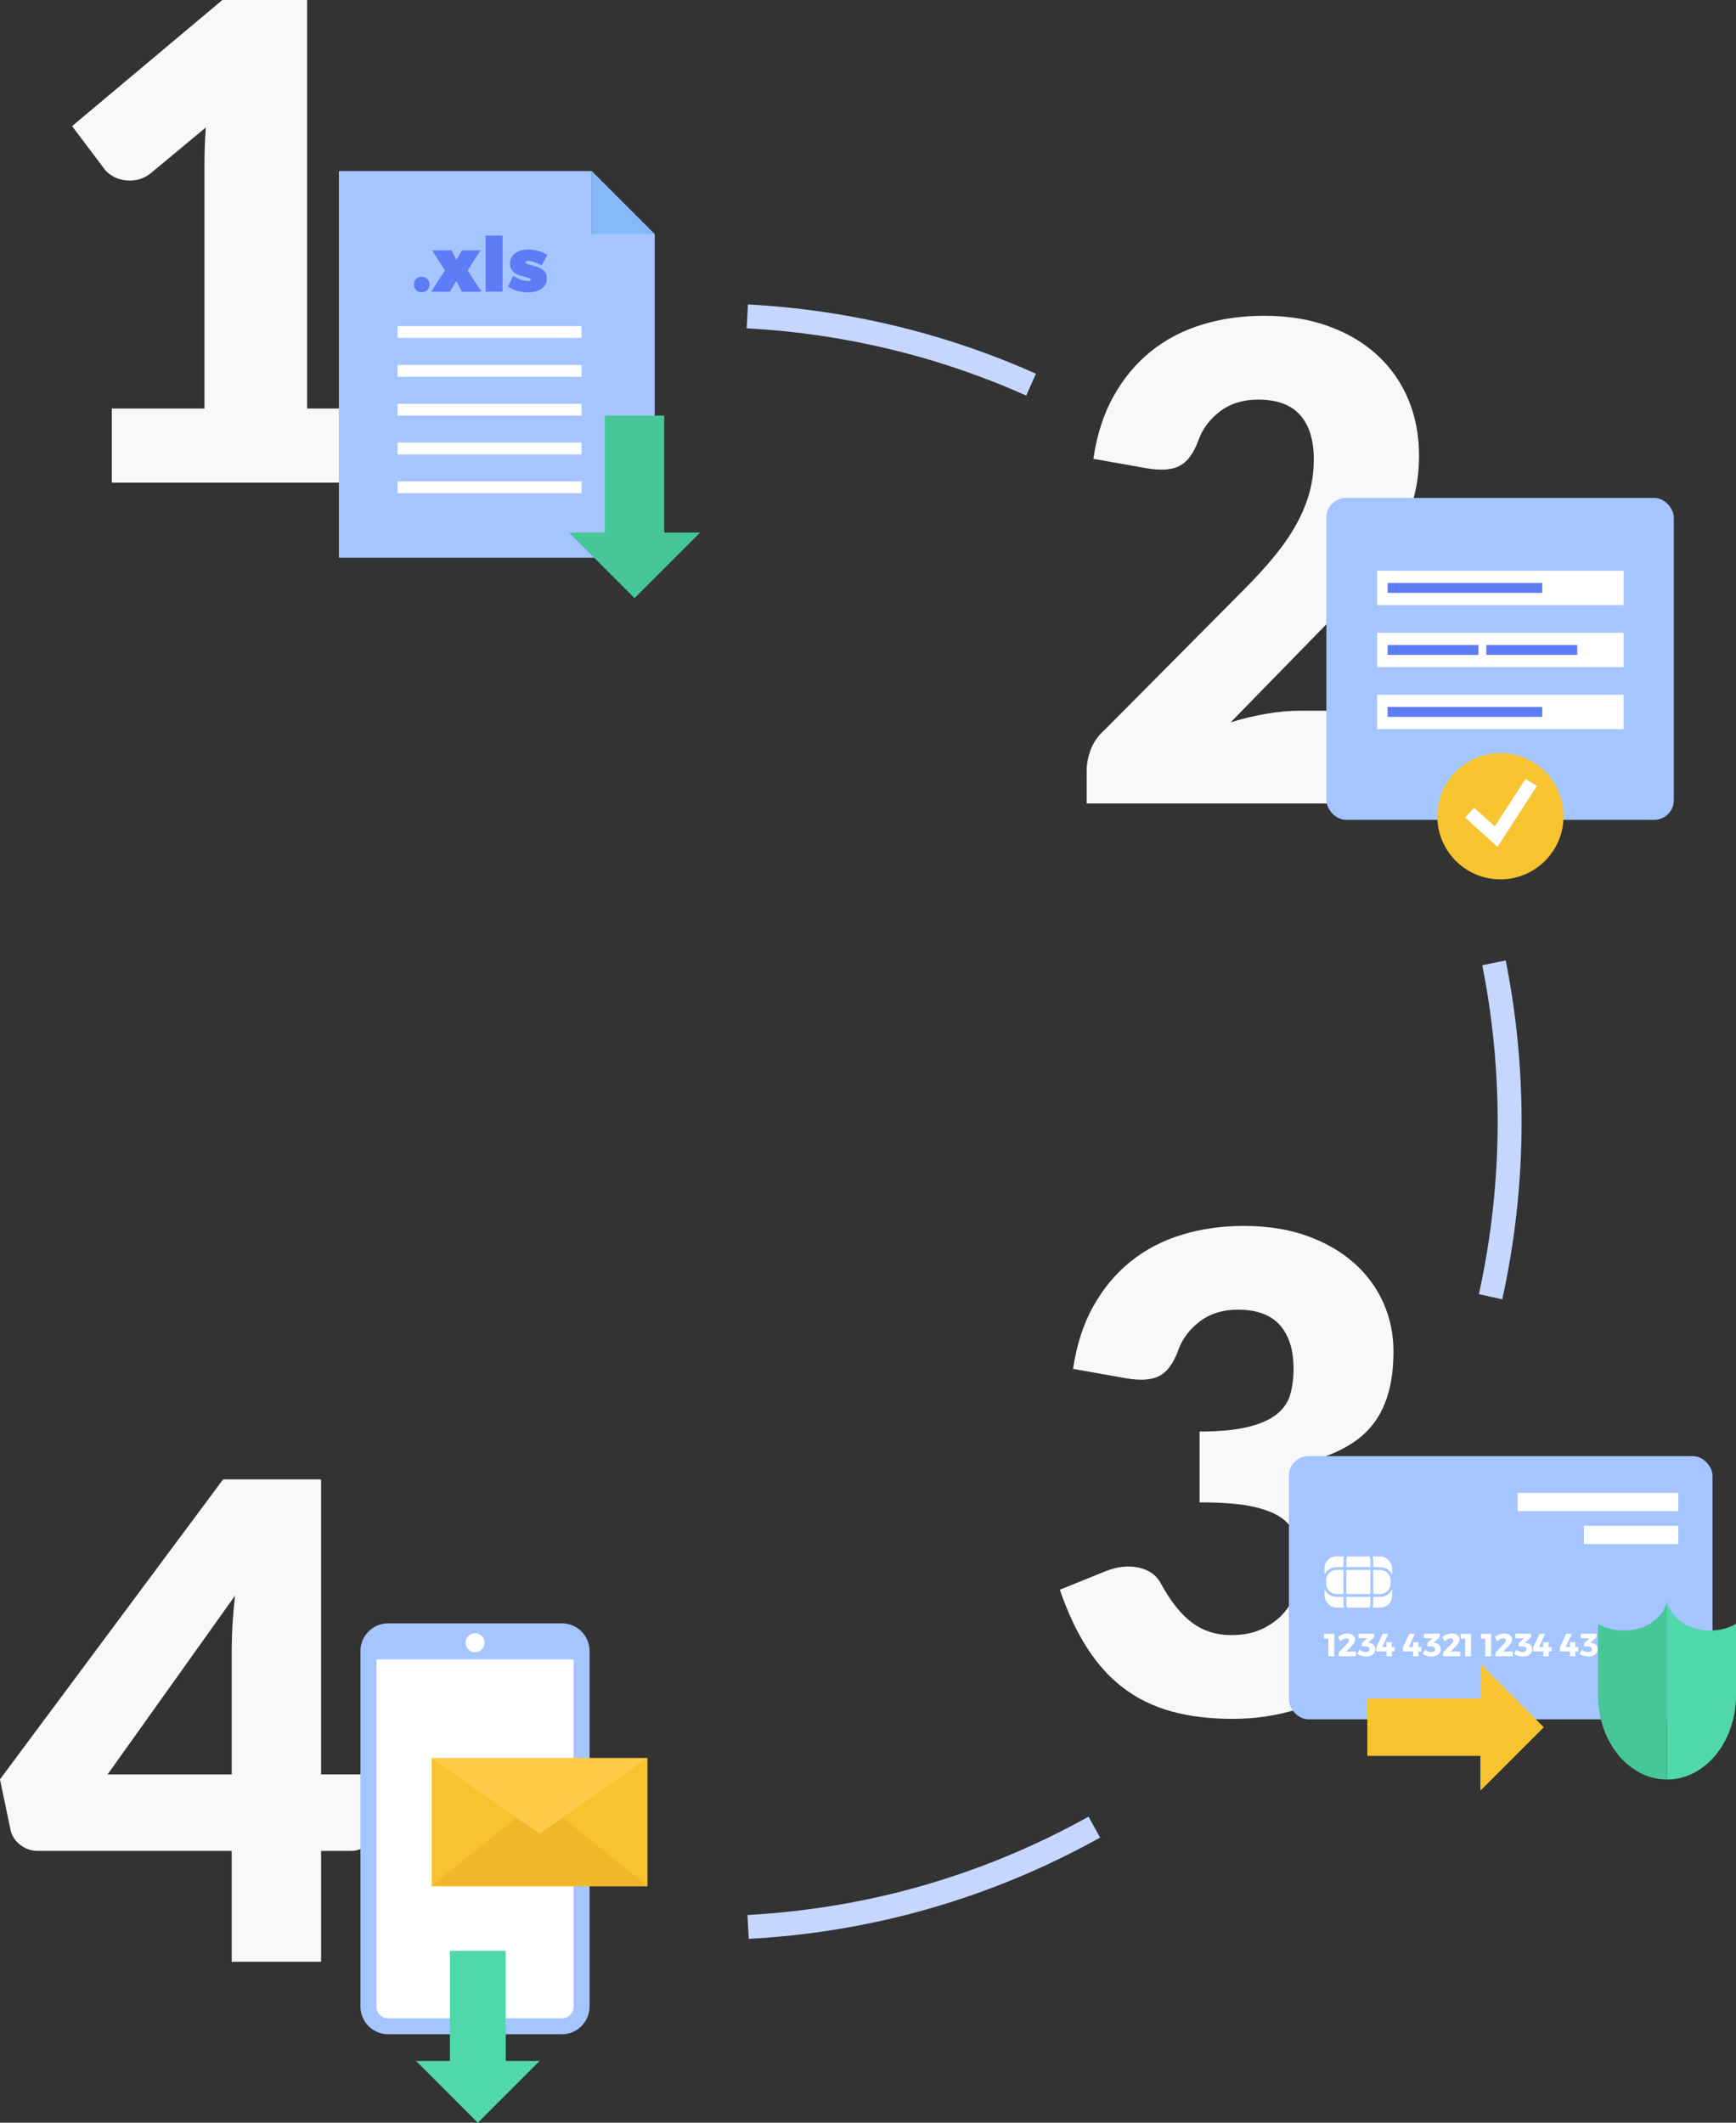 <?xml version="1.0" encoding="UTF-8"?><svg xmlns="http://www.w3.org/2000/svg" viewBox="0 0 435.27 532.18"><rect x="0" y="0" width="435.27" height="532.18" fill="#333333" stroke="none"/><defs><style>.d{fill:#fff;}.e{fill:#f7c32f;}.f{fill:#85baf9;}.g{fill:#50d8aa;}.h{fill:#5d7cf5;}.i{fill:#efb729;}.j{fill:#ffcb48;}.k{fill:#47c698;}.l{fill:#f8f7fa;}.m{fill:#a4c5ff;}.n{fill:#c5d7ff;}</style></defs><g id="a"/><g id="b"><g id="c"><path class="n" d="M376.66,325.75l-5.86-1.3c3.12-14.11,4.71-28.66,4.71-43.24,0-13.2-1.3-26.4-3.86-39.23l5.88-1.18c2.64,13.22,3.98,26.81,3.98,40.41,0,15.02-1.63,30-4.85,44.54Z"/><path class="n" d="M257.31,99.17c-22.16-9.88-45.75-15.55-70.09-16.86l.32-5.99c25.08,1.35,49.38,7.2,72.21,17.37l-2.44,5.48Z"/><path class="n" d="M187.74,486.09l-.33-5.99c30.3-1.66,59.08-9.96,85.52-24.65l2.91,5.24c-27.25,15.14-56.89,23.69-88.11,25.4Z"/><path class="l" d="M96.92,102.42v18.59H28.03v-18.59h23.24V41.42c0-1.55,.03-3.11,.08-4.69,.05-1.58,.14-3.17,.25-4.77l-13.78,11.45c-1.22,.94-2.42,1.51-3.61,1.7-1.19,.19-2.31,.19-3.36,0-1.05-.19-1.99-.55-2.82-1.08-.83-.53-1.44-1.06-1.83-1.62l-8.13-10.79L55.76,0h21.25V102.42h19.92Z"/><path class="l" d="M348.48,178.2c2.77,0,4.95,.76,6.56,2.28,1.6,1.52,2.41,3.53,2.41,6.02v14.94h-84.99v-8.3c0-1.6,.33-3.32,1-5.15s1.83-3.49,3.49-4.98l34.86-35.11c2.99-2.99,5.59-5.84,7.8-8.55,2.21-2.71,4.04-5.38,5.48-8.01,1.44-2.63,2.52-5.26,3.24-7.88,.72-2.63,1.08-5.41,1.08-8.34,0-4.81-1.15-8.51-3.44-11.08-2.3-2.57-5.8-3.86-10.5-3.86-3.82,0-7.04,1.01-9.67,3.03-2.63,2.02-4.44,4.52-5.44,7.51-1.16,3.04-2.68,5.06-4.56,6.06-1.88,1-4.57,1.22-8.05,.66l-13.61-2.41c.88-6.03,2.59-11.29,5.1-15.77,2.52-4.48,5.64-8.22,9.38-11.21s8.01-5.21,12.82-6.68c4.81-1.47,9.99-2.2,15.52-2.2,5.98,0,11.36,.87,16.14,2.61,4.79,1.74,8.87,4.16,12.24,7.26,3.37,3.1,5.96,6.79,7.76,11.08,1.8,4.29,2.7,9.01,2.7,14.15,0,4.43-.62,8.52-1.87,12.28-1.24,3.76-2.95,7.35-5.1,10.75-2.16,3.4-4.66,6.7-7.51,9.88-2.85,3.18-5.88,6.41-9.09,9.67l-23.66,24.24c3.04-.94,6.06-1.66,9.05-2.16,2.99-.5,5.75-.75,8.3-.75h22.58Z"/><path class="l" d="M269.05,343.21c.88-6.03,2.59-11.29,5.1-15.77,2.52-4.48,5.64-8.22,9.38-11.21s8.01-5.21,12.82-6.68c4.81-1.47,9.99-2.2,15.52-2.2,5.98,0,11.29,.84,15.94,2.53,4.65,1.69,8.58,3.97,11.79,6.85,3.21,2.88,5.64,6.21,7.3,10,1.66,3.79,2.49,7.79,2.49,11.99,0,3.82-.39,7.18-1.16,10.08-.78,2.91-1.92,5.42-3.44,7.55-1.52,2.13-3.4,3.93-5.64,5.39-2.24,1.47-4.8,2.7-7.68,3.69,13.39,4.7,20.09,13.83,20.09,27.39,0,6.42-1.16,12.01-3.49,16.77-2.32,4.76-5.44,8.71-9.34,11.87-3.9,3.15-8.42,5.52-13.57,7.1-5.15,1.58-10.51,2.37-16.1,2.37s-10.87-.62-15.35-1.87c-4.48-1.25-8.47-3.18-11.95-5.81-3.49-2.63-6.54-5.99-9.17-10.08-2.63-4.09-4.91-8.96-6.85-14.61l11.45-4.65c2.99-1.16,5.75-1.46,8.3-.91,2.54,.55,4.37,1.83,5.48,3.82,2.49,4.59,5.13,7.93,7.93,10,2.79,2.07,6.07,3.11,9.84,3.11,2.88,0,5.38-.48,7.51-1.45,2.13-.97,3.9-2.21,5.31-3.74,1.41-1.52,2.48-3.25,3.2-5.19,.72-1.94,1.08-3.9,1.08-5.89,0-2.6-.18-4.94-.54-7.01-.36-2.08-1.37-3.86-3.03-5.35-1.66-1.49-4.16-2.64-7.51-3.45-3.35-.8-8.01-1.2-13.99-1.2v-17.76c5.03,0,9.1-.39,12.2-1.16,3.1-.77,5.49-1.84,7.18-3.2,1.69-1.36,2.81-3,3.36-4.94,.55-1.94,.83-4.07,.83-6.39,0-4.76-1.15-8.42-3.44-11-2.3-2.57-5.8-3.86-10.5-3.86-3.82,0-7.04,1.01-9.67,3.03-2.63,2.02-4.44,4.52-5.44,7.51-1.16,3.04-2.68,5.06-4.57,6.06-1.88,1-4.56,1.22-8.05,.66l-13.61-2.41Z"/><path class="l" d="M92.96,444.86v14.44c0,1.27-.43,2.38-1.29,3.32-.86,.94-2.09,1.41-3.69,1.41h-7.47v27.8h-22.41v-27.8H9.46c-1.61,0-3.06-.5-4.36-1.49-1.3-1-2.12-2.24-2.45-3.74l-2.66-12.7,55.94-75.2h24.57v73.95h12.45Zm-34.86,0v-31.54c0-1.94,.07-4.03,.21-6.27,.14-2.24,.34-4.58,.62-7.01l-31.96,44.82h31.12Z"/><polygon class="m" points="148.4 42.9 84.97 42.9 84.97 139.82 164.16 139.82 164.16 58.67 148.4 58.67 148.4 42.9"/><polygon class="f" points="148.4 42.9 148.4 58.67 164.16 58.67 156.28 50.79 148.4 42.9"/><rect class="d" x="99.69" y="81.76" width="46.11" height="2.96"/><rect class="d" x="99.69" y="91.5" width="46.11" height="2.96"/><rect class="d" x="99.69" y="101.23" width="46.11" height="2.96"/><rect class="d" x="99.69" y="110.96" width="46.11" height="2.96"/><rect class="d" x="99.69" y="120.69" width="46.11" height="2.96"/><g><path class="h" d="M107.13,69.93c.36,.36,.54,.82,.54,1.39s-.18,1.05-.54,1.41c-.36,.36-.83,.54-1.41,.54s-1.03-.18-1.39-.54c-.36-.36-.54-.83-.54-1.41s.18-1.03,.54-1.39c.36-.36,.82-.54,1.39-.54s1.05,.18,1.41,.54Z"/><path class="h" d="M108.35,62.76h4.88l1.19,2.42,1.4-2.42h4.66l-3.22,5.04,3.44,5.32h-4.9l-1.38-2.69-1.61,2.69h-4.68l3.43-5.3-3.22-5.05Z"/><path class="h" d="M121.75,59.07h4.26v14.04h-4.26v-14.04Z"/><path class="h" d="M132.33,65.38c-.18,0-.32,.03-.43,.09-.11,.06-.16,.15-.16,.25,0,.15,.11,.28,.34,.38,.23,.1,.61,.22,1.14,.36,.74,.2,1.38,.41,1.91,.62,.53,.21,.99,.54,1.39,.98s.6,1.02,.6,1.72-.19,1.33-.58,1.85c-.39,.53-.93,.94-1.64,1.23-.71,.29-1.53,.44-2.48,.44-1.93,0-3.62-.49-5.05-1.48l1.29-2.65c1.39,.86,2.66,1.29,3.82,1.29,.2,0,.36-.03,.47-.09,.11-.06,.17-.13,.17-.22,0-.14-.11-.26-.33-.35-.22-.09-.58-.2-1.07-.33-.74-.19-1.38-.39-1.89-.61-.52-.21-.98-.54-1.37-.98s-.6-1.02-.6-1.74,.19-1.35,.57-1.88c.38-.54,.91-.95,1.6-1.25,.69-.3,1.49-.44,2.39-.44,1.65,0,3.26,.44,4.81,1.31l-1.4,2.63c-1.54-.76-2.71-1.14-3.5-1.14Z"/></g><polygon class="k" points="166.54 133.52 166.54 104.19 151.66 104.19 151.66 133.52 142.66 133.52 159.1 149.96 175.54 133.52 166.54 133.52"/><rect class="m" x="332.57" y="124.83" width="87.11" height="80.71" rx="4.93" ry="4.93"/><rect class="d" x="345.3" y="143.09" width="61.79" height="8.62"/><rect class="d" x="345.3" y="158.63" width="61.79" height="8.62"/><rect class="d" x="345.3" y="174.18" width="61.79" height="8.62"/><circle class="e" cx="376.2" cy="204.64" r="15.82"/><polygon class="d" points="375.48 212.32 367.35 204.99 369.6 202.49 374.8 207.18 382.5 195.25 385.33 197.08 375.48 212.32"/><rect class="h" x="347.91" y="146.15" width="38.77" height="2.49"/><rect class="h" x="347.91" y="161.7" width="22.79" height="2.49"/><rect class="h" x="372.67" y="161.7" width="22.79" height="2.49"/><rect class="h" x="347.91" y="177.24" width="38.77" height="2.49"/><rect class="m" x="323.17" y="365.06" width="106.22" height="65.99" rx="4.93" ry="4.93"/><rect class="d" x="380.54" y="374.27" width="40.27" height="4.57"/><rect class="d" x="397.14" y="382.52" width="23.67" height="4.57"/><polygon class="e" points="371.18 425.84 342.83 425.84 342.83 440.22 371.18 440.22 371.18 448.92 387.07 433.03 371.18 417.14 371.18 425.84"/><g><path class="d" d="M331.98,409.6h2.56v5.65h-1.47v-4.44h-1.09v-1.21Z"/><path class="d" d="M339.96,414.07v1.18h-4.3v-.98l2.05-2.11c.16-.17,.29-.33,.39-.5,.1-.17,.15-.31,.15-.43,0-.16-.06-.27-.17-.36-.11-.08-.27-.12-.48-.12-.23,0-.48,.06-.75,.19-.28,.13-.54,.3-.8,.53l-.56-1.09c.78-.56,1.56-.85,2.34-.85,.38,0,.71,.06,1.01,.19,.3,.12,.53,.3,.7,.52,.17,.23,.25,.48,.25,.77s-.1,.59-.29,.9c-.19,.31-.46,.64-.81,.99l-1.15,1.16h2.41Z"/><path class="d" d="M344.41,412.43c.28,.27,.41,.62,.41,1.04,0,.36-.09,.68-.28,.96-.19,.28-.45,.5-.8,.65-.34,.16-.75,.23-1.21,.23-.41,0-.82-.06-1.22-.19-.4-.13-.74-.29-1.01-.5l.55-1.04c.24,.2,.49,.35,.76,.45,.27,.1,.54,.15,.81,.15,.31,0,.55-.06,.72-.18,.17-.12,.25-.29,.25-.52s-.08-.4-.25-.52c-.17-.12-.41-.18-.73-.18h-.95v-.81l1.31-1.26h-2.16v-1.13h3.95v.85l-1.54,1.41,.3,.06c.46,.07,.82,.23,1.1,.5Z"/><path class="d" d="M349.71,412.91v1.12h-.73v1.22h-1.35v-1.22h-2.55v-1l1.6-3.43h1.4l-1.51,3.31h1.05v-1.2h1.35v1.2h.73Z"/><path class="d" d="M356.39,412.91v1.12h-.73v1.22h-1.35v-1.22h-2.55v-1l1.6-3.43h1.4l-1.51,3.31h1.05v-1.2h1.35v1.2h.73Z"/><path class="d" d="M360.83,412.43c.28,.27,.41,.62,.41,1.04,0,.36-.09,.68-.28,.96-.19,.28-.45,.5-.8,.65-.34,.16-.75,.23-1.21,.23-.41,0-.82-.06-1.22-.19-.4-.13-.74-.29-1.01-.5l.55-1.04c.24,.2,.49,.35,.76,.45,.27,.1,.54,.15,.81,.15,.31,0,.55-.06,.72-.18,.17-.12,.25-.29,.25-.52s-.08-.4-.25-.52c-.17-.12-.41-.18-.73-.18h-.95v-.81l1.31-1.26h-2.16v-1.13h3.95v.85l-1.54,1.41,.3,.06c.46,.07,.82,.23,1.1,.5Z"/><path class="d" d="M366.12,414.07v1.18h-4.3v-.98l2.05-2.11c.16-.17,.29-.33,.39-.5,.1-.17,.15-.31,.15-.43,0-.16-.06-.27-.17-.36-.11-.08-.27-.12-.48-.12-.23,0-.48,.06-.75,.19-.28,.13-.54,.3-.8,.53l-.56-1.09c.78-.56,1.56-.85,2.34-.85,.38,0,.71,.06,1.01,.19,.3,.12,.53,.3,.7,.52,.17,.23,.25,.48,.25,.77s-.1,.59-.29,.9c-.19,.31-.46,.64-.81,.99l-1.15,1.16h2.41Z"/><path class="d" d="M366.27,409.6h2.56v5.65h-1.47v-4.44h-1.09v-1.21Z"/><path class="d" d="M371.31,409.6h2.56v5.65h-1.47v-4.44h-1.09v-1.21Z"/><path class="d" d="M379.29,414.07v1.18h-4.3v-.98l2.05-2.11c.16-.17,.29-.33,.39-.5,.1-.17,.15-.31,.15-.43,0-.16-.06-.27-.17-.36-.11-.08-.27-.12-.48-.12-.23,0-.48,.06-.75,.19-.28,.13-.54,.3-.8,.53l-.56-1.09c.78-.56,1.56-.85,2.34-.85,.38,0,.71,.06,1.01,.19,.3,.12,.53,.3,.7,.52,.17,.23,.25,.48,.25,.77s-.1,.59-.29,.9c-.19,.31-.46,.64-.81,.99l-1.15,1.16h2.41Z"/><path class="d" d="M383.74,412.43c.28,.27,.41,.62,.41,1.04,0,.36-.09,.68-.28,.96-.19,.28-.45,.5-.8,.65-.34,.16-.75,.23-1.21,.23-.41,0-.82-.06-1.22-.19-.4-.13-.74-.29-1.01-.5l.55-1.04c.24,.2,.49,.35,.76,.45,.27,.1,.54,.15,.81,.15,.31,0,.55-.06,.72-.18,.17-.12,.25-.29,.25-.52s-.08-.4-.25-.52c-.17-.12-.41-.18-.73-.18h-.95v-.81l1.31-1.26h-2.16v-1.13h3.95v.85l-1.54,1.41,.3,.06c.46,.07,.82,.23,1.1,.5Z"/><path class="d" d="M389.04,412.91v1.12h-.73v1.22h-1.35v-1.22h-2.55v-1l1.6-3.43h1.4l-1.51,3.31h1.05v-1.2h1.35v1.2h.73Z"/><path class="d" d="M395.72,412.91v1.12h-.73v1.22h-1.35v-1.22h-2.55v-1l1.6-3.43h1.4l-1.51,3.31h1.06v-1.2h1.35v1.2h.73Z"/><path class="d" d="M400.16,412.43c.28,.27,.41,.62,.41,1.04,0,.36-.09,.68-.28,.96-.19,.28-.45,.5-.8,.65s-.75,.23-1.21,.23c-.41,0-.82-.06-1.22-.19-.4-.13-.74-.29-1.01-.5l.55-1.04c.24,.2,.49,.35,.76,.45,.27,.1,.54,.15,.81,.15,.31,0,.55-.06,.72-.18,.17-.12,.25-.29,.25-.52s-.08-.4-.25-.52c-.17-.12-.41-.18-.73-.18h-.95v-.81l1.31-1.26h-2.16v-1.13h3.95v.85l-1.54,1.41,.3,.06c.46,.07,.82,.23,1.1,.5Z"/><path class="d" d="M405.45,414.07v1.18h-4.3v-.98l2.05-2.11c.16-.17,.29-.33,.39-.5,.1-.17,.15-.31,.15-.43,0-.16-.06-.27-.17-.36-.11-.08-.27-.12-.47-.12-.23,0-.48,.06-.75,.19-.28,.13-.54,.3-.8,.53l-.56-1.09c.78-.56,1.56-.85,2.34-.85,.38,0,.71,.06,1.01,.19,.3,.12,.53,.3,.7,.52s.25,.48,.25,.77-.1,.59-.29,.9-.46,.64-.81,.99l-1.15,1.16h2.41Z"/><path class="d" d="M405.6,409.6h2.56v5.65h-1.47v-4.44h-1.09v-1.21Z"/></g><path class="k" d="M407.15,408.79c-2.43,0-4.67-.63-6.48-1.69v17.93c0,11.66,7.75,21.11,17.3,21.11h0v-44.83c-.74,4.23-5.3,7.48-10.82,7.48Z"/><path class="g" d="M428.79,408.79c2.43,0,4.67-.63,6.48-1.69v17.93c0,11.66-7.75,21.11-17.3,21.11h0v-44.83c.74,4.23,5.3,7.48,10.82,7.48Z"/><rect class="d" x="332.1" y="390.21" width="16.96" height="12.81" rx="2.96" ry="2.96"/><path class="m" d="M340.96,405.43h-.75c-1.85,0-3.36-1.51-3.36-3.36v-10.91c0-1.85,1.51-3.36,3.36-3.36h.75c1.85,0,3.36,1.51,3.36,3.36v10.91c0,1.85-1.51,3.36-3.36,3.36Zm-.75-16.92c-1.46,0-2.64,1.18-2.64,2.64v10.91c0,1.46,1.18,2.64,2.64,2.64h.75c1.46,0,2.64-1.18,2.64-2.64v-10.91c0-1.46-1.18-2.64-2.64-2.64h-.75Z"/><path class="m" d="M346.04,400.35h-10.91c-1.85,0-3.36-1.51-3.36-3.36v-.75c0-1.85,1.51-3.36,3.36-3.36h10.91c1.85,0,3.36,1.51,3.36,3.36v.75c0,1.85-1.51,3.36-3.36,3.36Zm-10.91-6.76c-1.46,0-2.64,1.18-2.64,2.64v.75c0,1.46,1.18,2.64,2.64,2.64h10.91c1.46,0,2.64-1.18,2.64-2.64v-.75c0-1.46-1.18-2.64-2.64-2.64h-10.91Z"/><g><rect class="d" x="92.39" y="408.98" width="53.43" height="99.02" rx="4.93" ry="4.93"/><path class="m" d="M140.89,510h-43.58c-3.82,0-6.93-3.11-6.93-6.93v-89.16c0-3.82,3.11-6.93,6.93-6.93h43.58c3.82,0,6.93,3.11,6.93,6.93v89.16c0,3.82-3.11,6.93-6.93,6.93Zm-43.58-99.02c-1.61,0-2.93,1.31-2.93,2.93v89.16c0,1.62,1.31,2.93,2.93,2.93h43.58c1.61,0,2.93-1.31,2.93-2.93v-89.16c0-1.62-1.31-2.93-2.93-2.93h-43.58Z"/></g><rect class="m" x="93.05" y="410.29" width="52.11" height="5.72"/><polygon class="g" points="126.81 516.7 126.81 489.09 112.81 489.09 112.81 516.7 104.33 516.7 119.81 532.18 135.29 516.7 126.81 516.7"/><circle class="d" cx="119.11" cy="411.84" r="2.38"/><rect class="e" x="108.23" y="440.77" width="54.12" height="32.15"/><polygon class="i" points="162.35 472.82 135.29 451.03 108.23 472.82 162.35 472.82"/><polygon class="j" points="108.23 440.77 135.29 459.73 162.35 440.77 108.23 440.77"/></g></g></svg>